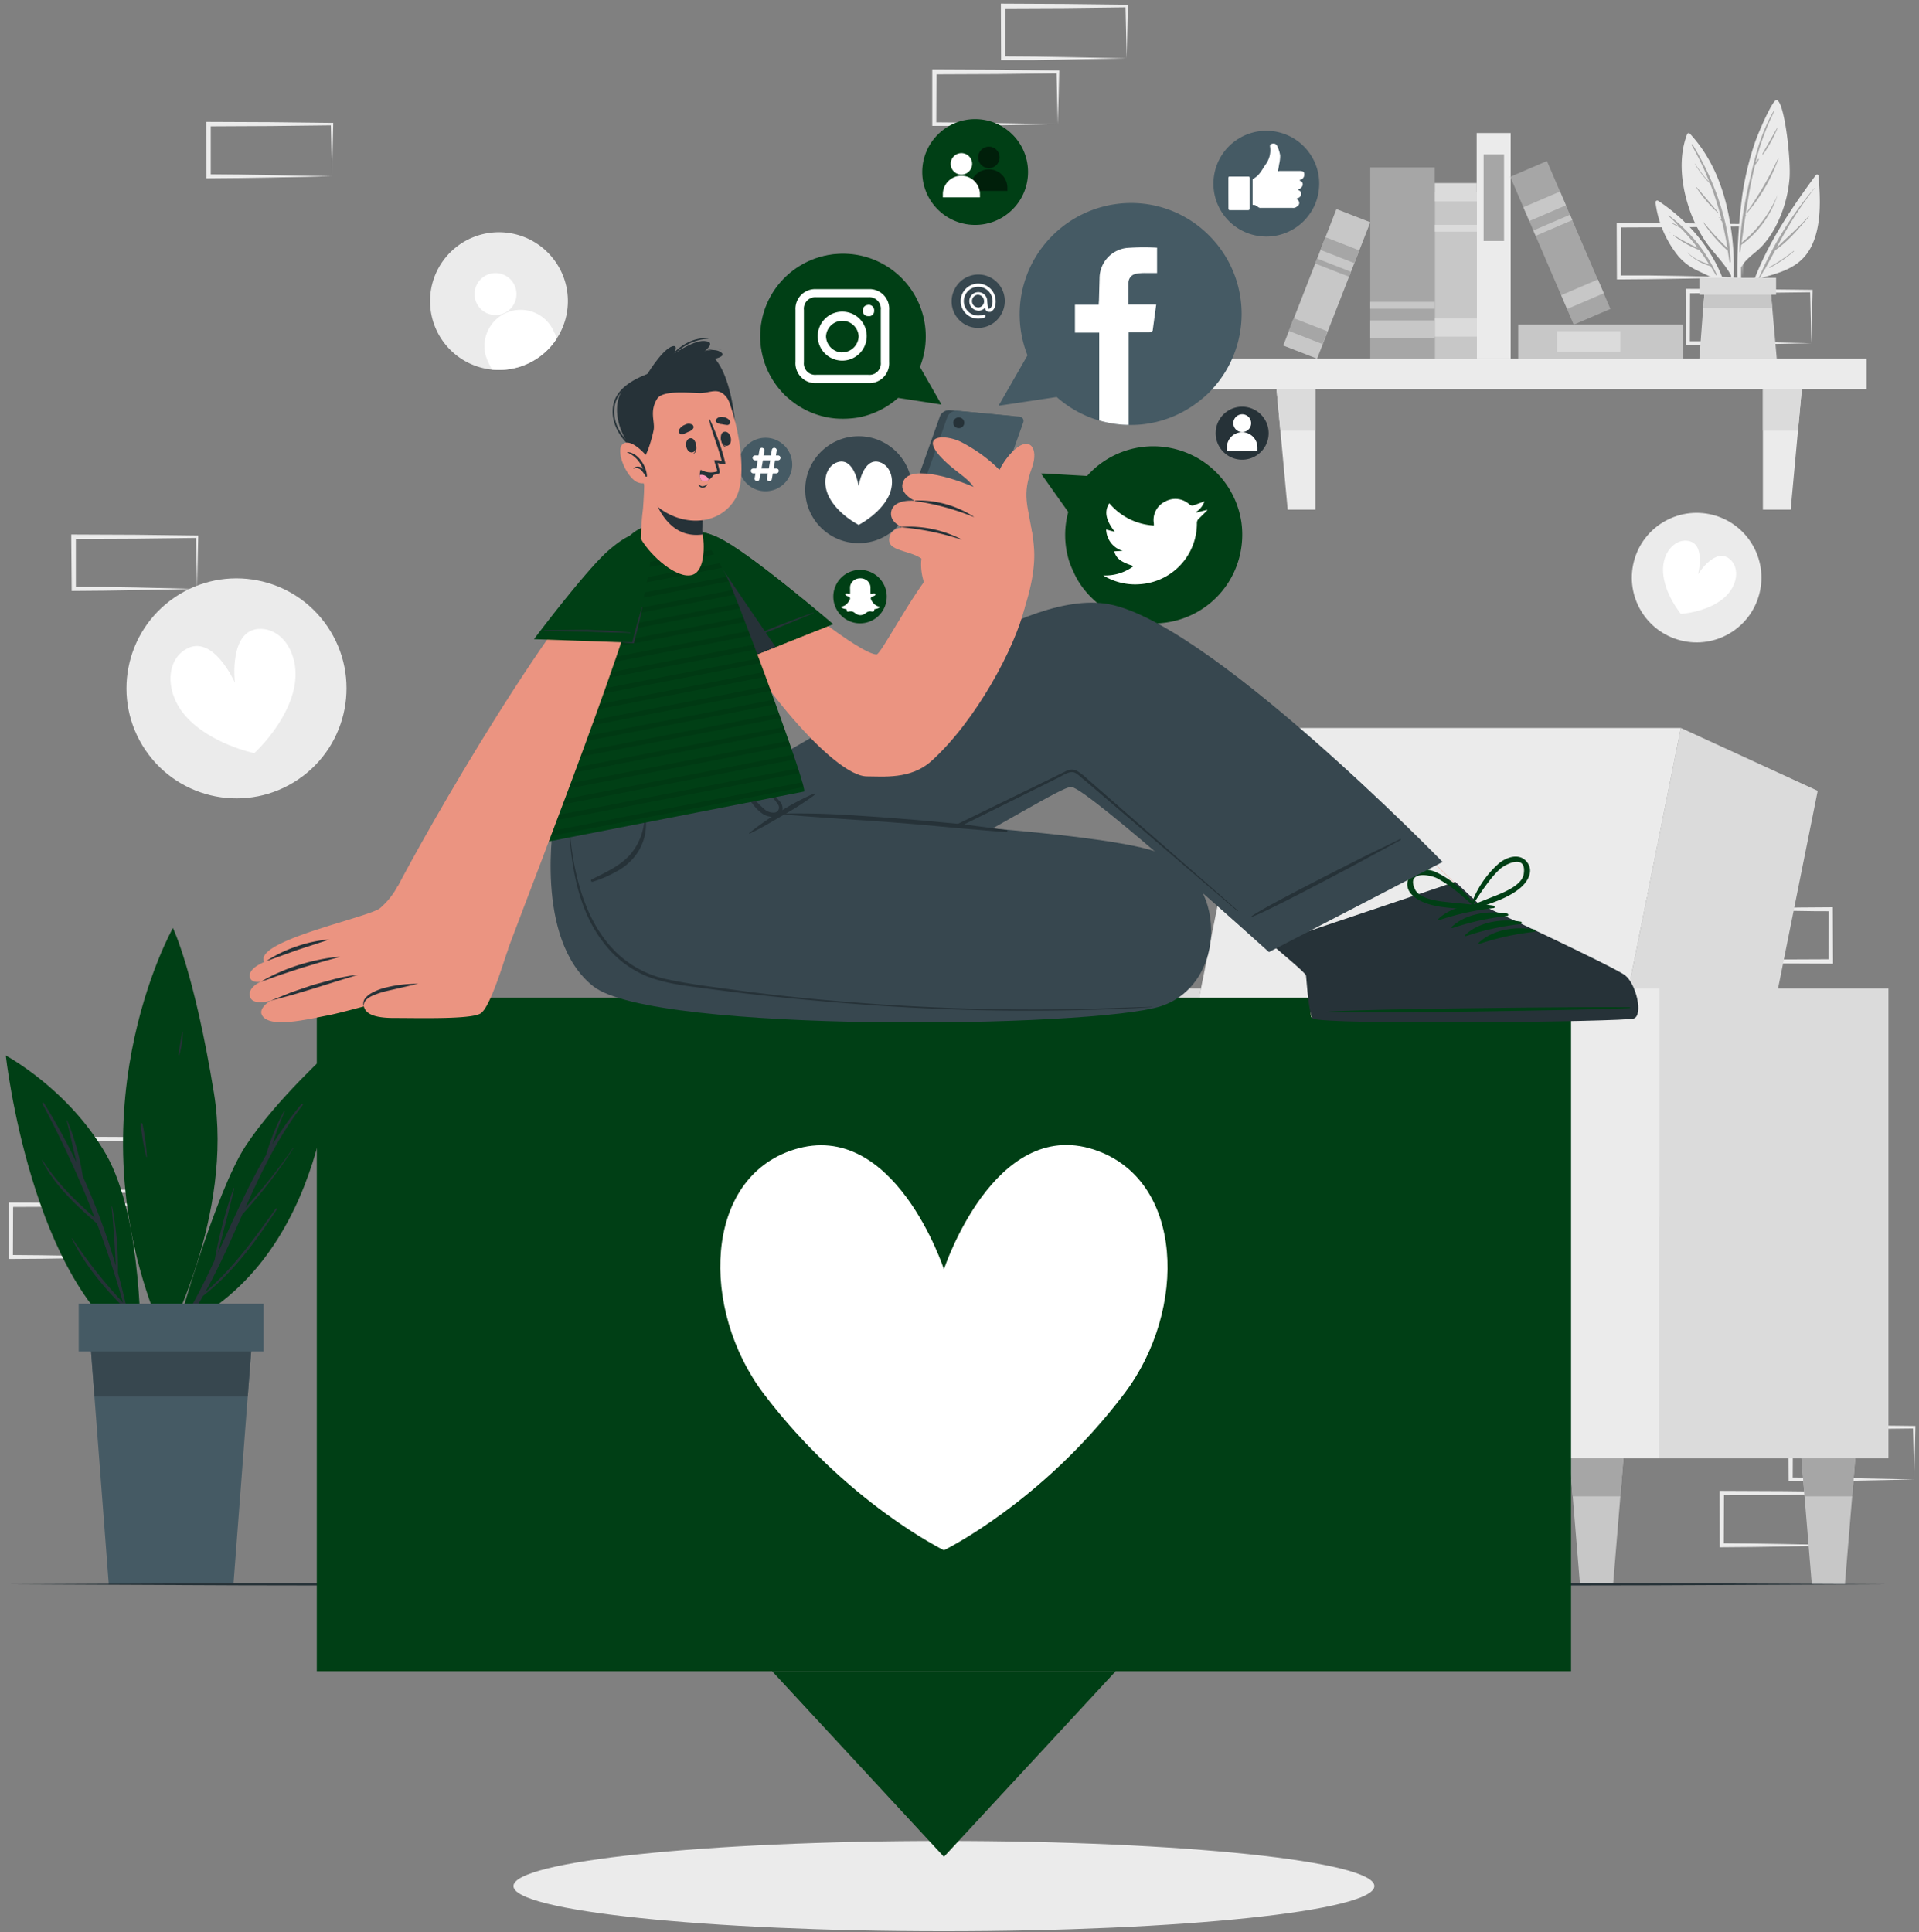 <svg xmlns="http://www.w3.org/2000/svg" xmlns:v="https://vecta.io/nano" width="431" height="434" fill="none"><rect width="100%" height="100%" fill="#808080" stroke="none"/><style><![CDATA[.B{fill:#263238}.C{fill:#fff}.D{fill:#ebebeb}.E{fill:#a6a6a6}.F{fill:#003f15}.G{fill:#c7c7c7}.H{fill:#dbdbdb}.I{fill:#455a64}.J{fill:#37474f}.K{fill:#eb9481}]]></style><g class="D"><path d="M45.67 267.54l-13.76.27-7 .12-7 .05h-.45v-.44-11.73-.5h.51l13.87.07 13.87.16h.27v.27l-.13 5.92-.18 5.81zm0 0l-.14-5.92-.13-5.81.27.28-13.87.16-13.87.06.5-.5-.06 11.73-.44-.45 6.86.06 6.89.11 13.99.28zm-15.48 14.78l-13.75.28-7 .11-7 .05H2v-.45-11.72-.5h.5l13.87.06 13.87.16h.28v.27l-.13 5.93-.2 5.81zm0 0l-.14-5.92-.13-5.81.27.28-13.87.16-13.87.06.5-.5-.05 11.73-.45-.45 6.86.06 6.9.11 13.98.28zM253.05 13.09l-13.76.28-7 .12h-7-.45v-.45l-.05-11.72v-.5h.51l13.87.07 13.87.16h.27v.27l-.13 5.92-.13 5.85zm0 0l-.14-5.92-.13-5.8.27.27-13.87.17-13.87.06.5-.5-.06 11.72-.44-.44 6.86.05 6.89.12 13.99.27zm-15.48 14.79l-13.75.28-7 .11h-7-.44v-.45-11.73-.5h.5l13.87.07 13.87.16h.28v.27l-.14 5.92-.19 5.87zm0 0l-.14-5.88-.13-5.81.27.28-13.87.16-13.87.06.5-.5-.05 11.73-.45-.45 6.86.06 6.9.11 13.98.24zm192.35 304.41l-13.75.28-7 .11-7 .05h-.44v-.45l-.06-11.72v-.51h.5l13.87.06 13.87.16h.28v.27l-.13 5.92-.14 5.83zm0 0l-.14-5.92-.13-5.8.27.27-13.87.16-13.87.06.5-.49-.05 11.72-.45-.45 6.86.06 6.9.11 13.98.28zm-15.47 14.78l-13.76.28-7 .11-7 .06h-.45v-.45l-.05-11.72v-.5h.51l13.87.06 13.87.16h.27v.27l-.13 5.92-.13 5.81zm0 0l-.14-5.92-.14-5.8.28.27-13.87.16-13.87.07.49-.5-.05 11.72-.44-.45 6.86.06 6.89.11 13.99.28zm-71.82-96.59l-13.75.28-7 .11-7 .05h-.44v-.45l-.06-11.73v-.5h.5l13.87.07 13.87.16h.28v.27l-.13 5.92-.14 5.82zm0 0l-.14-5.92-.13-5.81.27.28-13.87.16-13.87.06.5-.5-.05 11.73-.45-.45 6.86.06 6.9.11 13.98.28zm48.72-188.17l-13.76.28-7 .11-7 .06h-.44v-.45l-.05-11.72v-.5h.5l13.88.06 13.87.17h.27v.27l-.13 5.92-.14 5.8zm0 0l-.15-5.92-.13-5.8.28.27-13.87.17-13.88.06.5-.5-.05 11.72-.45-.44h6.87l6.89.11 13.99.33zm15.47 14.78l-13.75.28-7 .12-7 .05h-.44v-.45l-.05-11.72v-.5h.5l13.87.07 13.87.16h.28v.27l-.14 5.92-.14 5.8zm0 0l-.14-5.92-.13-5.8.27.27-13.87.17-13.87.06.5-.5-.05 11.72-.45-.44h6.86l6.9.12 13.98.32zm-23.39 127.13l13.76-.27 7-.12 7-.05h.45v.45l.05 11.73v.5h-.51l-13.87-.07c-4.62 0-9.24-.11-13.87-.16h-.27V216c0-2 .09-4 .13-5.92l.13-5.86zm0 0l.14 5.92.14 5.81-.28-.28 13.87-.16 13.87-.06-.49.5.05-11.73.44.45c-2.28 0-4.56 0-6.86-.06l-6.89-.11-13.99-.28zM368 189.44l13.75-.28 7-.11 7-.05h.44v.45l.06 11.72v.51h-.5l-13.87-.06c-4.63 0-9.25-.11-13.87-.16h-.28v-.27c0-2 .09-4 .13-5.92l.14-5.83zm0 0l.14 5.92c0 1.95.11 3.88.13 5.8l-.27-.27 13.87-.16 13.87-.06-.5.49.05-11.72.45.45c-2.29 0-4.57 0-6.86-.06l-6.9-.11-13.98-.28zM74.57 39.6l-13.75.28-7 .11-7 .06h-.44v-.45l-.06-11.72v-.5h.5l13.87.06 13.87.16h.28v.27l-.14 5.92-.13 5.81zm0 0l-.14-5.92-.13-5.8.27.27-13.87.16-13.87.07.5-.5V39.6l-.45-.45 6.86.06 6.9.11 13.93.28zm-30.28 92.67l-13.76.28-7 .11-7 .06h-.43v-.45l-.1-11.72v-.5h.5l13.87.06 13.88.17h.27v.27l-.13 5.92-.1 5.8zm0 0l-.15-5.92-.13-5.8.28.27-13.88.17-13.87.06.5-.5v11.72l-.45-.44h6.86l6.9.11 13.94.33zm374.93-51.71H272.18v6.87h147.04v-6.87z"></path><path d="M295.44 114.47h-6.23l-2.5-27.04h8.73v27.04zm100.5 0h6.24l2.5-27.04h-8.74v27.04z"></path></g><path d="M286.71 87.43h8.73v9.32h-7.87l-.86-9.32zm117.97 0l-.86 9.32h-7.87v-9.32h8.73z" class="H"></path><path d="M407.82 39.34c-7.1 9.61-14.5 20.77-16.31 32.83 0 .19.28.25.32.07a70.34 70.34 0 0 1 3.17-9.66c4.67-1.29 9.25-2.34 11.7-7s2.18-11 1.71-16.17c-.07-.25-.41-.26-.59-.07z" class="D"></path><path d="M395 62.49a79.24 79.24 0 0 1 12.49-20.23h.06a85.77 85.77 0 0 0-8.53 13.41c2.35-2.39 4.93-4.53 7.15-7.06.005-.005.01-.01.016-.013s.013-.005.02-.005.014 0 .021.003.013.006.018.01.01.01.013.016.005.013.005.02 0 .014-.003.02-.005.013-.01.018c-2.22 2.66-4.63 5.54-7.51 7.5l-2.34 4.29a6.43 6.43 0 0 1 .59-.3h0c-.22.11-.44.23-.67.32l-1.12 2a.13.13 0 0 1-.045.035c-.018.009-.036.012-.055.012a.13.13 0 0 1-.055-.012c-.017-.008-.033-.02-.045-.035zm2.41-2.49c1.91-1.067 3.733-2.284 5.45-3.64.05 0 .12 0 .07.07-1.668 1.438-3.493 2.682-5.44 3.71-.09.03-.17-.14-.08-.14z" class="E"></path><path d="M390.74 72.06c0 .034.014.067.038.092s.057.038.092.038.067-.014.092-.038.038-.057.038-.092l.06-12c1-2 3.2-3.19 4.72-4.83 1.097-1.218 2.047-2.56 2.83-4a28.3 28.3 0 0 0 3.29-10.95c.42-4.25-1.19-18.27-3-17.78-.93.25-3.94 7.19-4.74 9.49a66.41 66.41 0 0 0-2.82 11.63 124.45 124.45 0 0 0-.6 28.44z" class="D"></path><path d="M390.71 54.93c.374-5.06 1.18-10.078 2.41-15 1.14-5.25 2.47-10.19 5.17-14.88.011-.019.028-.032.049-.038a.08.08 0 0 1 .061.008c.019.011.032.028.038.049s.003.043-.008.061c-1.802 3.642-3.197 7.472-4.16 11.42.18-.28.4-.55.59-.82.07-.1.25 0 .17.1a7.17 7.17 0 0 1-.84 1.2c-.93 3.76-1.59 7.59-2.17 11.42.046-.044.089-.091.13-.14h.06c-.07.13-.15.25-.23.38l-.82 5.81c3.546-2.851 6.323-6.543 8.08-10.74A22.39 22.39 0 0 1 391.08 55l-.21 1.55c0 .11-.19.08-.19 0v-1.37c-.01-.13-.03-.18.03-.25zm1.63-7.28a81.17 81.17 0 0 0 7.05-12.14c0-.05.11 0 .09 0a39.31 39.31 0 0 1-7 12.21c-.07.1-.19.01-.14-.07zm3.51-13.12l3.29-5.8c0-.06.1 0 .08.05a30.19 30.19 0 0 1-3.2 5.85c-.015.018-.036.03-.06.034s-.047 0-.067-.012-.036-.031-.044-.053-.007-.047.001-.069z" class="E"></path><path d="M388.79 61.89a40.26 40.26 0 0 1-.92 7.82l.12.86a37.44 37.44 0 0 0 1.4-8.72c.022-.042.033-.088.033-.135s-.011-.093-.033-.135c.117-3.96-.178-7.921-.88-11.82-1.23-7.3-3.91-14.3-9-19.77-.042-.037-.092-.063-.146-.077s-.111-.016-.166-.006a.37.37 0 0 0-.258.193c-2.05 5.22-1.33 11.46.42 16.67.942 2.817 2.29 5.481 4 7.91 1.79 2.45 4.02 4.53 5.43 7.21z" class="D"></path><g class="E"><path d="M380.12 32.42c4.82 7.83 8.18 17.11 8.59 26.36 0 .17-.27.21-.29 0l-.38-2.47a31.68 31.68 0 0 1-5.48-6.31s0-.1.07-.06a66.47 66.47 0 0 0 5.37 5.82c-.347-2.053-.76-4.053-1.24-6l-.38-.45c-.09-.1.05-.24.14-.14l.12.13c-.682-2.715-1.527-5.387-2.53-8a24.01 24.01 0 0 1-3.49-4.5s0-.07.06 0c.72 1 1.42 2 2.23 3 .33.37.68.72 1 1.08-1.113-2.837-2.433-5.588-3.95-8.23a.14.14 0 0 1-.058-.09c-.006-.037.002-.074.023-.105a.14.14 0 0 1 .195-.035zm.97 9.66l4.79 5.61c0 .06-.05.11-.1.07a29.11 29.11 0 0 1-4.78-5.63c0-.06.05-.13.09-.05z"></path><path d="M386.1 48.83l.06.07-.07.07-.06-.06c-.011-.009-.017-.022-.018-.036s.004-.028.013-.039.022-.017.036-.018.028.004.039.013z"></path></g><path d="M371.82 45.49a23.94 23.94 0 0 0 5.09 12c1.131 1.326 2.523 2.405 4.09 3.17l5.51 2.63a35.55 35.55 0 0 1 1.95 6.93l.18-.62c-1.18-10.2-7.78-18.91-16.23-24.51a.4.4 0 0 0-.211-.049c-.074.003-.146.027-.207.069s-.109.099-.14.166-.041.142-.032.215z" class="D"></path><path d="M374.73 48.51c-.009-.014-.013-.03-.013-.046s.006-.032.016-.045.024-.023.039-.028a.08.08 0 0 1 .048-.001c4.635 3.453 8.331 8.011 10.75 13.26.016.028.02.061.012.092s-.029.057-.057.073-.061.02-.092.012a.12.12 0 0 1-.073-.057c-.39-.68-.79-1.35-1.19-2a11.61 11.61 0 0 1-5.18-3v-.06a11.8 11.8 0 0 0 2.44 1.71c.79.4 1.63.65 2.45 1a55.19 55.19 0 0 0-2.23-3.27 22.3 22.3 0 0 1-5.79-3.26c-.06 0 0-.13.05-.09a56.91 56.91 0 0 0 5.38 2.87 49.35 49.35 0 0 0-3.8-4.43c-.65-.34-1.32-.69-1.95-1.06-.05 0 0-.12 0-.1.526.19 1.029.438 1.5.74-.68-.82-1.47-1.57-2.31-2.31zm.18 3.49c.116.068.227.144.33.23-.12-.051-.234-.115-.34-.19-.1.04-.05-.04.01-.04z" class="E"></path><path d="M399.05 80.56h-17.38l.85-11.4.33-3.71h14.86l.33 3.71 1.01 11.4z" class="H"></path><path d="M398.04 69.16h-15.52l.33-3.71h14.86l.33 3.71z" class="G"></path><path d="M398.9 62.4h-17.23v3.81h17.23V62.4z" class="H"></path><path d="M331.66 80.54V43.13h-9.42v37.41h9.42z" class="G"></path><path d="M331.66 45.23v-4.11h-9.42v4.11h9.42zm0 6.8V50.5h-9.42v1.53h9.42zm0 23.59v-4.11h-9.42v4.11h9.42z" class="H"></path><path d="M339.29 80.52V29.88h-7.64v50.64h7.64z" class="D"></path><path d="M337.8 54.13V34.65h-4.59v19.48h4.59z" class="E"></path><path d="M340.98 80.53H378v-7.64h-37.02v7.64z" class="G"></path><path d="M349.67 78.98h14.24v-4.59h-14.24v4.59z" class="H"></path><path d="M322.24 80.54V37.59h-14.49v42.95h14.49z" class="E"></path><path d="M322.24 75.98v-4h-14.49v4h14.49zm0-6.63V67.8h-14.49v1.55h14.49z" class="G"></path><path d="M361.693 69.388l-14.258-33.219-8.234 3.534 14.259 33.219 8.233-3.534z" class="E"></path><path d="M360.211 65.866l-1.33-3.097-8.233 3.534 1.329 3.097 8.234-3.534zm-8.497-19.756l-1.329-3.097-8.234 3.534 1.329 3.097 8.234-3.534zm1.432 3.319l-.517-1.204-8.234 3.534.517 1.204 8.234-3.534zm-57.33 31.141l11.946-30.655-7.603-2.963-11.946 30.655 7.603 2.963z" class="G"></path><path d="M297.049 77.287l1.116-2.86-7.603-2.964-1.115 2.86 7.602 2.964zm7.142-18.188l1.115-2.86-7.603-2.963-1.115 2.861 7.603 2.963zm-1.18 3.058l.432-1.109-7.603-2.963-.432 1.109 7.603 2.963z" class="E"></path><path d="M66.981 175.06c11.295-7.659 14.243-23.025 6.584-34.32s-23.024-14.243-34.319-6.584-14.243 23.024-6.584 34.32 23.024 14.242 34.319 6.584z" class="D"></path><path d="M66.1 154.26c-1.61 8.25-9 14.9-9 14.9s-9.75-2-15.33-8.24c-4.66-5.24-4.55-12.31-.2-15 6.22-3.91 11.19 7.43 11.19 7.43s-1.49-12.29 5.87-12.1c5.12.11 8.81 6.14 7.47 13.01z" class="C"></path><path d="M395.162 133.301c1.968-7.791-2.752-15.702-10.543-17.671s-15.702 2.751-17.671 10.542 2.752 15.703 10.543 17.671 15.702-2.751 17.671-10.542z" class="D"></path><path d="M387.14 134.34c-3.77 3.2-9.62 3.54-9.62 3.54s-3.76-4.49-4-9.43c-.22-4.12 2.43-7.33 5.43-7 4.3.49 2.42 7.53 2.42 7.53s3.83-6.2 7.14-3.4c2.3 1.96 1.78 6.09-1.37 8.76z" class="C"></path><path d="M125.11 75.94a15.47 15.47 0 0 1-16.921 6.666 15.47 15.47 0 0 1-11.568-14.033 15.47 15.47 0 0 1 2.394-9.257c1.755-2.755 4.338-4.884 7.378-6.081A15.47 15.47 0 0 1 124 57.79c2.085 2.517 3.316 5.632 3.515 8.894a15.42 15.42 0 0 1-2.405 9.256z" class="D"></path><g class="C"><path d="M115.53 64c.406.839.553 1.779.425 2.701s-.529 1.786-1.148 2.482a4.71 4.71 0 0 1-5.066 1.315c-.88-.306-1.649-.867-2.21-1.61s-.89-1.637-.943-2.567.169-1.855.641-2.658 1.172-1.448 2.011-1.854a4.71 4.71 0 0 1 6.29 2.19z"></path><path d="M124.26 74.19l.85 1.75A15.45 15.45 0 0 1 110.46 83l-.84-1.74a8.13 8.13 0 0 1-.359-6.213c.709-2.037 2.198-3.708 4.139-4.647a8.13 8.13 0 0 1 6.213-.359c2.036.709 3.708 2.198 4.647 4.139v.01z"></path></g><path d="M355.48 273.37h33.56l19.21-95.75-30.73-14.12-22.04 109.87z" class="H"></path><path d="M259.43 273.37h96.05l22.04-109.87h-96.05l-22.04 109.87z" class="D"></path><path d="M372.71 327.53h51.43V222h-51.43v105.53zm-137.97 0h14.05L269.73 222h-34.99v105.53z" class="H"></path><g class="D"><path d="M344.45 327.53h28.26V222h-28.26v105.53zm-137.96 0h28.26V222h-28.26v105.53z"></path><path d="M234.74 327.53h109.71v-54.15H234.74v54.15z"></path><path d="M234.74 273.6H344.45V249.97H234.74V273.6Z"></path></g><g class="H"><path d="M365.78 222l-10.66-.19-10.67-.14h-.32v.33l-.13 12.35v12.35 24.7l.14 24.7.36 24.7.36-24.7.14-24.7v-24.7l-.05-12.35-.18-12.35-.32.32 10.67-.13 10.66-.19zm-131.04 0l-.41 24.79-.12 24.79.12 24.79.15 12.4.26 12.39.26-12.39.15-12.4.12-24.79-.12-24.79-.41-24.79z"></path><path d="M234.74 273.37l27.43.41 27.43.13 27.42-.13 13.72-.15 13.71-.26-13.71-.26L317 273l-27.42-.12-27.43.13-27.41.36zm0-23.37l27.43.41 27.43.12 27.42-.12 13.72-.15 13.71-.26-13.71-.26-13.74-.19-27.42-.12-27.43.12-27.41.45z"></path></g><path d="M404.6 327.53l.69 8.55 1.63 19.75h7.44l1.63-19.75.69-8.55H404.6z" class="G"></path><path d="M416.68 327.53H404.6l.69 8.55h10.7l.69-8.55z" class="E"></path><use href="#B" class="G"></use><use href="#C" class="E"></use><use href="#B" x="-86.35" class="G"></use><use href="#C" x="-86.35" class="E"></use><use href="#B" x="-138.42" class="G"></use><path d="M214.12 327.53l.69 8.55h10.7l.69-8.55h-12.08z" class="E"></path><path d="M212 433.76c53.395 0 96.68-4.54 96.68-10.14s-43.285-10.14-96.68-10.14-96.68 4.54-96.68 10.14 43.285 10.14 96.68 10.14z" class="D"></path><path d="M39.83 298.37s8.53-30.61 15.34-41 19.51-21.81 19.51-21.81-.3 47.18-34.85 62.81z" class="F"></path><path d="M40.44 297.84c2.877-4.793 5.474-9.748 7.78-14.84a103.5 103.5 0 0 1 4.23-16.09c.002-.011.006-.022.013-.032s.015-.017.025-.023.021-.01.032-.011.023 0 .034.003.021.01.029.018.015.018.019.028a.08.08 0 0 1-.003.067c-1.13 4.84-2.44 9.63-3.64 14.45 3.44-7.45 6.71-15 10.81-22 .961-3.403 2.303-6.688 4-9.79 0-.09.19 0 .15.05-1.053 2.384-1.955 4.832-2.7 7.33a72.92 72.92 0 0 1 6.48-9c.15-.18.44 0 .3.21-5.48 7-9.27 14.95-12.87 23a123.82 123.82 0 0 0 10.7-13.37c0-.05.1 0 .07.05a110.04 110.04 0 0 1-11.46 14.85c-2.62 5.91-5.2 11.84-8.33 17.45 6.25-5.28 11.06-12.12 15.82-18.72.021-.032.054-.054.092-.061s.077 0 .108.021.054.054.061.092 0 .076-.021.108c-4.76 7.24-9.69 14.06-16.55 19.42a76.7 76.7 0 0 1-4.57 7.16.37.37 0 0 1-.215.099c-.081.008-.162-.01-.231-.052s-.123-.105-.152-.181a.37.37 0 0 1-.012-.236z" class="B"></path><path d="M37.19 301.12s15.33-28.22 10.87-55.59-9.22-37.1-9.22-37.1-24.09 42.57-1.65 92.69z" class="F"></path><path d="M32 252.39a53.4 53.4 0 0 1 1 7.45c-.006.015-.016.029-.029.038s-.029.014-.046.014-.032-.005-.046-.014-.024-.023-.029-.038a53.15 53.15 0 0 1-1.26-7.43c0-.18.32-.21.41-.02zm8.91-20.63c0-.09.14-.06.15 0a19.5 19.5 0 0 1-.77 5.14c0 .14-.24.07-.21-.06l.83-5.08z" class="B"></path><path d="M31.6 303.28s.62-29.46-7.83-44.1S1.3 237.07 1.3 237.07 7 289 31.6 303.28z" class="F"></path><path d="M16.2 278.09c3.396 5.143 7.22 9.99 11.43 14.49-1.68-6-3.63-11.92-5.85-17.76-4.73-4.16-9.43-8.46-12.34-14.15-.011-.019-.013-.041-.008-.061s.019-.038.038-.049.041-.013.061-.008.038.019.049.038c3.12 5 7.3 9.06 11.7 12.94-3.387-8.775-7.314-17.331-11.76-25.62-.014-.041-.014-.086.001-.127s.044-.076.081-.098.082-.031.125-.025.083.028.112.06c2.703 4.345 5.167 8.835 7.38 13.45-.8-3.15-1.43-6.37-2.24-9.5.005-.013.014-.024.026-.032s.025-.012.039-.012.028.004.039.012.021.019.026.032c1.661 4.01 2.826 8.208 3.47 12.5 2.953 6.52 5.433 13.244 7.42 20.12-.21-4.42-.49-8.81-.95-13.22 0-.08.14-.1.15 0a71.1 71.1 0 0 1 1.28 14.84 156.34 156.34 0 0 1 3.07 13.31c0 .12-.16.18-.19.05l-1.46-5.59c-.033.009-.067.009-.1 0-4.53-4.54-8.84-9.72-11.67-15.51l.07-.08z" class="B"></path><path d="M56.71 299.69l-1.07 13.95-3.21 42.19h-28l-3.22-42.19-1.06-13.95h36.56z" class="I"></path><path d="M56.71 299.69l-1.07 13.95H21.22l-1.06-13.95h36.55z" class="J"></path><path d="M17.68 303.54H59.2v-10.7H17.68v10.7z" class="I"></path><path d="M.84 355.83l52.79-.25 52.79-.08 105.58-.17 105.58.17 52.79.08 52.79.25-52.79.24-52.79.09-105.58.17-105.58-.17-52.79-.09-52.79-.24z" class="B"></path><path d="M278.72 73.15c-.483 4.554-2.213 8.886-5 12.52a28.73 28.73 0 0 1-2.24 2.57c-.823.79-1.695 1.528-2.61 2.21a24.93 24.93 0 0 1-12.6 4.9c-1.144.103-2.293.127-3.44.07-1.144-.03-2.285-.151-3.41-.36a24.93 24.93 0 0 1-12.22-6l.29.09L225.17 91l-.9.13.46-.79 6.14-10.7v.42a25 25 0 0 1 1.52-22c1.926-3.292 4.572-6.106 7.74-8.23a25 25 0 0 1 10.54-4 24.64 24.64 0 0 1 20.69 6.87c2.695 2.629 4.757 5.836 6.032 9.378a24.87 24.87 0 0 1 1.328 11.072z" class="I"></path><path d="M253.45 63.46v4.94h6.23l-.79 5.83c0 .19-.5.42-.76.43h-4.64v20.78a24.48 24.48 0 0 1-6.61-1V74.72h-5.45v-6.27h5.34c0-.47.06-.85.06-1.21l.13-4.94a6.88 6.88 0 0 1 6.1-6.61c2.266-.17 4.541-.191 6.81-.06v5.7h-2.46a10.62 10.62 0 0 0-2.19.15 2.06 2.06 0 0 0-1.77 1.98z" class="C"></path><path d="M266.11 138.75c-3.415 1.283-7.118 1.598-10.7.91a21.46 21.46 0 0 1-2.63-.68c-.857-.307-1.695-.664-2.51-1.07-1.631-.807-3.139-1.84-4.48-3.07-1.357-1.221-2.538-2.625-3.51-4.17a18.04 18.04 0 0 1-1.26-2.43c-.404-.824-.739-1.68-1-2.56-1.031-3.544-1.049-7.306-.05-10.86v.24l-5.76-8.12-.41-.59h.72l9.82.56-.31.13a19.91 19.91 0 0 1 7.333-5.271c2.816-1.172 5.863-1.681 8.907-1.489a20.17 20.17 0 0 1 8.73 2.62c2.621 1.507 4.866 3.588 6.567 6.087s2.813 5.352 3.253 8.343a20.22 20.22 0 0 1-.77 8.88 19.81 19.81 0 0 1-4.528 7.644c-2.068 2.172-4.603 3.846-7.412 4.896z" class="F"></path><path d="M247.79 129.24c2.449.115 4.86-.628 6.82-2.1-2.82-.86-3.94-1.72-4.35-3.32l1.89-.09c-1.043-.311-1.962-.942-2.627-1.803s-1.045-1.909-1.083-2.997l1.95.52c-2-2.57-2.46-4.56-1.24-6.42 1.238 1.471 2.764 2.674 4.483 3.533s3.597 1.359 5.517 1.467c0-.32 0-.56-.05-.8-.092-.955.117-1.914.598-2.745s1.208-1.489 2.082-1.885c.845-.45 1.808-.629 2.758-.513s1.841.522 2.552 1.163c.139.138.315.233.507.272a1 1 0 0 0 .573-.052l2.36-.87a4.87 4.87 0 0 1-1.86 2.38.78.78 0 0 1 .05.14l2.34-.6.1.09-1.83 1.81a1.29 1.29 0 0 0-.382.463c-.088.183-.132.384-.128.587a13.68 13.68 0 0 1-12.45 13.71c-2.813.288-5.646-.291-8.12-1.66-.15-.08-.25-.18-.46-.28z" class="C"></path><path d="M192.85 122c6.633 0 12.01-5.377 12.01-12.01s-5.377-12.01-12.01-12.01-12.01 5.377-12.01 12.01S186.217 122 192.85 122z" class="J"></path><path d="M199.55 111.52c-2 4-6.7 6.37-6.7 6.37s-4.72-2.37-6.7-6.37c-1.65-3.34-.6-6.94 2-7.73 3.73-1.13 4.69 5.38 4.69 5.38s1-6.51 4.7-5.38c2.61.79 3.66 4.39 2.01 7.73z" class="C"></path><path d="M296.133 43.197c1.075-6.473-3.301-12.591-9.773-13.666s-12.591 3.3-13.666 9.773 3.3 12.591 9.773 13.666 12.591-3.3 13.666-9.773z" class="I"></path><path d="M282.61 46.53c-.35-.23-.66-.55-1.13-.5-.19 0-.15-.13-.15-.23v-5.35c0-.13 0-.24.15-.31 1.36-.69 1.94-2 2.77-3.2a5.35 5.35 0 0 0 1-4c-.06-.4.13-.58.49-.66a.91.91 0 0 1 1 .31 7.18 7.18 0 0 1 .78 2.34 8.53 8.53 0 0 1-.24 2c-.06.49-.17 1-.26 1.47.12.09.25 0 .38 0h4.52c.64 0 1 .18 1 .6a1.21 1.21 0 0 1-.65 1.31c-.12.06-.32 0-.33.18s.19.16.3.23c.54.38.44 1.15-.18 1.6-.16.1-.45.06-.46.28s.28.17.4.3a1.01 1.01 0 0 1 .203.425 1 1 0 0 1-.014.471.99.99 0 0 1-.228.412c-.108.117-.242.207-.391.262-.08 0-.19 0-.26.11s-.15.1 0 .21c.148.072.272.185.359.325a.88.88 0 0 1-.359 1.256l-.2.15a1.28 1.28 0 0 1-.79.17h-7.08a.88.88 0 0 1-.63-.16zm-6.72-3.13v-3.39c0-.23 0-.35.31-.35h4.14c.27 0 .31.09.31.33v6.84c0 .29-.08.37-.37.37h-4c-.33 0-.38-.11-.38-.4l-.01-3.4z" fill-rule="evenodd" class="C"></path><path d="M199.16 134a6 6 0 0 1-3.716 5.548 6 6 0 0 1-3.473.333c-1.165-.236-2.234-.812-3.071-1.656s-1.405-1.918-1.631-3.085-.1-2.376.362-3.471 1.239-2.029 2.232-2.682a6 6 0 0 1 3.347-.987c1.583.013 3.096.651 4.21 1.775a6 6 0 0 1 1.74 4.225z" class="F"></path><path d="M193.11 129.89a2.45 2.45 0 0 1 1.53.43c.373.274.65.659.79 1.1.042.16.069.325.08.49v.72.61c0 .2 0 .09.08.13.113.04.237.04.35 0l.18-.07a.4.4 0 0 1 .45.09c.037.037.057.088.057.14s-.02.103-.057.14a1 1 0 0 1-.35.21c-.1 0-.2.06-.3.11-.064.025-.125.059-.18.1-.071.048-.123.119-.148.201s-.023.169.008.249c.066.204.163.397.29.57.214.342.501.632.84.85.22.139.464.234.72.28.08 0 .11.07.08.15-.035.072-.096.129-.17.16a1.77 1.77 0 0 1-.56.19l-.32.07a.14.14 0 0 0-.073.028c-.021.015-.038.037-.047.062 0 .12 0 .24-.09.35s-.06.15-.19.13-.3 0-.46-.06a1.4 1.4 0 0 0-.554.04 1.39 1.39 0 0 0-.496.25 5.38 5.38 0 0 1-.49.33 1.71 1.71 0 0 1-.941.217c-.328-.019-.644-.133-.909-.327l-.49-.34a1.3 1.3 0 0 0-.55-.17 2.63 2.63 0 0 0-.74.07c-.17 0-.19 0-.23-.15s0-.2-.07-.3c-.006-.036-.024-.07-.051-.095s-.062-.041-.099-.045c-.28-.032-.553-.106-.81-.22-.052-.02-.1-.051-.14-.09-.041-.031-.072-.072-.09-.12-.007-.014-.01-.029-.009-.044s.005-.03.013-.043.019-.024.033-.031.028-.012.043-.012a2.22 2.22 0 0 0 1.41-.91 2.97 2.97 0 0 0 .42-.69c.026-.057.043-.118.05-.18a.38.38 0 0 0-.034-.225c-.034-.069-.088-.127-.156-.165a1 1 0 0 0-.32-.15c-.142-.043-.277-.107-.4-.19-.029-.024-.056-.051-.08-.08-.021-.018-.038-.04-.05-.065s-.017-.052-.017-.08.006-.055.017-.08.029-.047.05-.065c.055-.049.124-.081.197-.09s.148.005.213.04c.117.061.248.092.38.09a.42.42 0 0 0 .21-.06c.005-.009.008-.019.008-.03s-.003-.021-.008-.03v-.83c-.015-.206-.015-.414 0-.62a1.51 1.51 0 0 1 .09-.47c.108-.307.283-.586.513-.817s.51-.405.817-.513c.245-.085.501-.133.76-.14z" class="C"></path><path d="M278.98 103.25a5.95 5.95 0 1 0 0-11.9 5.95 5.95 0 1 0 0 11.9z" class="B"></path><path d="M281 95.05a2 2 0 0 1-2.39 1.962 2 2 0 0 1-1.024-.547 2.01 2.01 0 0 1-.548-1.024 2 2 0 0 1 .114-1.156 1.99 1.99 0 0 1 .737-.897A2 2 0 0 1 281 95.05zm1.41 5.46v.73h-6.86v-.73a3.43 3.43 0 1 1 6.86 0z" class="C"></path><path d="M170.88 77.43c.355 3.389 1.644 6.613 3.724 9.312a18.39 18.39 0 0 0 8.057 5.973c3.187 1.206 6.646 1.503 9.992.858a18.39 18.39 0 0 0 8.957-4.513l9.2 1.35-4.6-8c1.058-2.592 1.511-5.391 1.325-8.184s-1.009-5.507-2.403-7.935-3.324-4.505-5.642-6.075a18.4 18.4 0 0 0-15.996-2.264c-2.662.864-5.093 2.325-7.106 4.271s-3.555 4.325-4.51 6.957-1.296 5.447-.998 8.23v.02z" class="I"></path><path d="M176.39 62.24a18.58 18.58 0 0 1 11.304-5.183c4.251-.378 8.503.719 12.04 3.107s6.146 5.921 7.385 10.005 1.035 8.471-.579 12.422v-.31l4.57 8 .34.59-.67-.11-9.19-1.41.22-.07a18.6 18.6 0 0 1-9.1 4.5c-1.685.276-3.398.346-5.1.21-1.714-.156-3.397-.553-5-1.18a18.06 18.06 0 0 1-4.44-2.47c-.681-.505-1.329-1.053-1.94-1.64a21.96 21.96 0 0 1-1.67-1.92c-2.755-3.597-4.093-8.079-3.761-12.597a18.49 18.49 0 0 1 5.561-11.913l.03-.03z" class="F"></path><path d="M199.7 69.69a4.43 4.43 0 0 0-.253-1.847c-.215-.591-.553-1.129-.992-1.578a4.43 4.43 0 0 0-1.555-1.029 4.42 4.42 0 0 0-1.84-.297h-11.78a4.42 4.42 0 0 0-4.336 2.84 4.42 4.42 0 0 0-.284 1.811v5.88 5.76c-.049.636.038 1.275.255 1.875s.561 1.146 1.007 1.603a4.48 4.48 0 0 0 1.579 1.044 4.5 4.5 0 0 0 1.869.299h11.65a4.45 4.45 0 0 0 3.402-1.314c.443-.447.785-.982 1.005-1.571a4.46 4.46 0 0 0 .273-1.845V69.69zm-1.88 11.67c.042.379-.001.763-.126 1.123s-.33.687-.599.958-.594.477-.953.605-.743.174-1.122.134h-11.66a2.55 2.55 0 0 1-2.68-1.688c-.127-.36-.171-.743-.13-1.122V69.61a2.56 2.56 0 0 1 .127-1.125c.125-.361.329-.689.597-.961a2.58 2.58 0 0 1 .953-.611 2.57 2.57 0 0 1 1.123-.143h11.66c.38-.038.764.01 1.123.139s.686.337.955.608.475.599.601.959a2.57 2.57 0 0 1 .131 1.124v5.88 5.88zM189.19 70c-1.086-.006-2.149.31-3.055.907a5.5 5.5 0 0 0-2.039 2.449c-.423 1-.541 2.102-.339 3.169a5.5 5.5 0 0 0 7.446 4.082 5.5 5.5 0 0 0 2.489-1.99c.616-.895.952-1.951.968-3.037a5.48 5.48 0 0 0-.387-2.126 5.49 5.49 0 0 0-1.179-1.811 5.47 5.47 0 0 0-1.787-1.214A5.48 5.48 0 0 0 189.19 70zm-.06 9.16a3.72 3.72 0 0 1-2.525-1.092c-.672-.673-1.06-1.578-1.085-2.528a3.67 3.67 0 0 1 6.192-2.471c.681.647 1.089 1.532 1.138 2.47a3.72 3.72 0 0 1-3.72 3.6v.02zm7.2-9.31a1.12 1.12 0 0 1-.094.491 1.14 1.14 0 0 1-.296.402A1.13 1.13 0 0 1 195 71a1.15 1.15 0 0 1-.514-.086 1.16 1.16 0 0 1-.423-.304 1.14 1.14 0 0 1-.245-.459c-.046-.17-.052-.348-.018-.521.06-.77.56-1.12 1.33-1.17a1.23 1.23 0 0 1 .499.119c.156.074.296.18.409.311s.197.284.247.449a1.23 1.23 0 0 1 .045.511z" class="C"></path><path d="M227.413 47.036c4.639-4.639 4.639-12.161 0-16.801s-12.162-4.639-16.801 0a11.88 11.88 0 0 0 0 16.801c4.639 4.639 12.161 4.639 16.801 0z" class="F"></path><g opacity=".5" fill="#000"><path d="M224.51 35.35a2.41 2.41 0 0 1-4.114 1.705 2.41 2.41 0 0 1-.523-2.626 2.42 2.42 0 0 1 .888-1.082 2.41 2.41 0 0 1 3.043.3 2.4 2.4 0 0 1 .522.782c.121.293.184.606.184.922zm1.75 6.65v.88h-8.33V42a4.17 4.17 0 0 1 7.04-2.816A4.17 4.17 0 0 1 226.26 42z"></path></g><path d="M218.34 36.8a2.41 2.41 0 0 1-4.114 1.705 2.41 2.41 0 0 1-.523-2.626c.182-.44.492-.817.888-1.082a2.41 2.41 0 0 1 3.749 2.004zm1.75 6.64v.89h-8.33v-.89a4.17 4.17 0 0 1 8.33 0z" class="C"></path><path d="M177.93 104.33a6 6 0 0 1-1.011 3.333c-.66.987-1.597 1.756-2.693 2.21s-2.303.573-3.467.342-2.233-.803-3.072-1.642-1.41-1.909-1.642-3.072-.112-2.371.342-3.467 1.223-2.034 2.21-2.693 2.146-1.011 3.333-1.011c1.591 0 3.117.632 4.243 1.757s1.757 2.652 1.757 4.243z" class="I"></path><path d="M169.68 106.32h-.49a.55.55 0 0 1-.55-.55.55.55 0 0 1 .55-.55h.68l.31-1.83h-.61c-.144-.003-.282-.062-.383-.165s-.157-.241-.157-.385.06-.28.16-.383.237-.162.38-.167h.8l.21-1.25a.54.54 0 0 1 .55-.45c.08.001.159.018.231.052s.137.082.189.143.091.132.113.208a.56.56 0 0 1 .017.237l-.19 1.06h1.65l.21-1.25a.54.54 0 0 1 .56-.45c.08 0 .158.018.23.052s.136.082.188.143.089.132.11.209.025.157.012.236l-.18 1.06h.49a.55.55 0 0 1 .54.55.55.55 0 0 1-.54.55h-.68l-.31 1.83h.6c.072 0 .143.014.209.042a.53.53 0 0 1 .176.12.54.54 0 0 1 .117.178.56.56 0 0 1 .038.21.55.55 0 0 1-.54.55h-.79l-.23 1.29a.54.54 0 0 1-.54.46.54.54 0 0 1-.234-.053c-.074-.034-.139-.084-.191-.145a.57.57 0 0 1-.112-.212c-.022-.078-.026-.16-.013-.24l.2-1.1h-1.66l-.22 1.29c-.013.072-.039.14-.078.201s-.089.115-.149.157-.126.071-.197.087a.56.56 0 0 1-.216.005c-.072-.012-.14-.039-.201-.078s-.115-.089-.157-.149-.071-.126-.087-.197a.54.54 0 0 1-.005-.216l.19-1.1zm3-1.1l.32-1.83h-1.65l-.32 1.83h1.65z" class="C"></path><path d="M225.013 70.337a5.95 5.95 0 1 0-10.624-5.36 5.95 5.95 0 1 0 10.624 5.36z" class="J"></path><path d="M219.23 63.73a3.93 3.93 0 0 0-1.459.475c-.45.253-.847.592-1.166.997s-.556.871-.696 1.368a3.95 3.95 0 0 0-.119 1.53c.061.513.223 1.009.475 1.459a3.94 3.94 0 0 0 .998 1.166c.405.319.87.556 1.367.696s1.017.18 1.53.119c.32-.03.633-.108.93-.23.045-.012.087-.033.122-.063s.065-.067.085-.109.03-.087.031-.134-.009-.092-.028-.135c-.009-.038-.027-.074-.051-.105s-.054-.057-.089-.075a.35.35 0 0 0-.3 0 3 3 0 0 1-.78.17 3.23 3.23 0 0 1-2.381-.671 3.23 3.23 0 0 1-.819-.959c-.208-.37-.34-.778-.39-1.2s-.016-.849.099-1.257.31-.79.573-1.124.588-.612.959-.819a3.23 3.23 0 0 1 1.199-.39 3.22 3.22 0 0 1 1.254.097 3.23 3.23 0 0 1 1.938 1.526 3.24 3.24 0 0 1 .388 1.196 2.93 2.93 0 0 1-.18 1.51 1.06 1.06 0 0 1-.51.59h-.07a.24.24 0 0 1-.14 0 .8.8 0 0 1-.09-.21c-.09-.38-.19-1.58-.19-1.59v-.16c-.062-.53-.333-1.014-.752-1.345s-.953-.482-1.483-.42-1.014.333-1.345.752-.482.953-.42 1.483c.053.554.322 1.065.749 1.422a2.12 2.12 0 0 0 1.531.488 1.94 1.94 0 0 0 1.27-.7v.18c.027.201.114.389.25.54a.83.83 0 0 0 .73.25c.076.008.154.008.23 0a1.86 1.86 0 0 0 .92-1 3.86 3.86 0 0 0 .2-1.83c-.055-.517-.211-1.019-.461-1.475s-.588-.858-.995-1.183-.873-.565-1.373-.708-1.024-.185-1.541-.124zm.63 5.32a1.43 1.43 0 0 1-1.55-1.259 1.43 1.43 0 0 1 1.22-1.581 1.4 1.4 0 0 1 1.47 1.27 1.38 1.38 0 0 1-.247 1.019c-.214.294-.535.492-.893.551z" class="C"></path><g class="F"><path d="M352.85 224.08H71.15v151.28h281.7V224.08z"></path><path d="M173.42 375.36h77.16L212 417.05l-38.58-41.69z"></path></g><path d="M252.52 313C234.06 337.46 212 348.19 212 348.19s-22-10.73-40.5-35.19c-14.26-18.87-13.55-48.42 6.85-54.81 22.56-7.07 33.65 26.89 33.65 26.89s11.25-34.18 33.67-26.89c20.33 6.64 21.11 35.97 6.85 54.81z" class="C"></path><path d="M362.57 227.88c-2.18.84-65.49 2-68 .58-.27-.16-.2-3-1.13-10.19 0-.34-1.49-1.68-3.74-3.57-8.47-7.1-28.37-22.06-28.37-22.06L293 165.19l30.62 30.09 8 7.83 28.43 15.81c2.56 1.81 4.7 8.08 2.52 8.96z" class="K"></path><path d="M362.57 227.88c-2.18.84-65.5 2-68 .58-.27-.16-.19-2.95-1.13-10.19 0-.34-1.49-1.68-3.75-3.58-2.94-2.46-4.34-3.59-8.72-7l40.17-14.77 2.41 2.37 8 7.82 28.43 15.81c2.56 1.81 4.77 8.08 2.59 8.96z" class="D"></path><path d="M366.94 228.76c-2.2.76-69.66 1.5-72.09 0-.57-.35-1.1-4.26-1.52-9.63-.05-.68-6.88-6.14-7.82-7.15l41.34-13.92 5.22 4.91s30.42 14.16 32.91 16.08 4.15 8.95 1.96 9.71z" class="B"></path><g class="F"><path d="M366 226.24c-10.6-.14-57.61.31-68.1 1-.08 0-.08.07 0 .07 10.5.36 57.51-.43 68.1-.88.22-.03.22-.19 0-.19zm-30.56-22.82c-4.17-.73-9.27 0-12.42 3-.12.12.05.29.18.25a58.79 58.79 0 0 1 12.23-2.7c.073.001.144-.026.196-.077s.083-.12.084-.193-.026-.143-.077-.196-.12-.083-.193-.084zm3.03 1.77c-4.17-.73-9.27 0-12.42 3-.12.12.05.29.18.25a58.13 58.13 0 0 1 12.23-2.7c.073.001.144-.026.196-.077s.083-.12.084-.193-.026-.143-.077-.196-.12-.083-.193-.084zm3.04 1.81c-4.18-.73-9.27 0-12.43 3-.12.12.05.29.18.25a58.08 58.08 0 0 1 12.24-2.7c.073.001.143-.026.196-.077s.083-.12.084-.193-.026-.143-.077-.196-.12-.083-.193-.084zm3.03 1.75c-4.18-.73-9.27 0-12.43 3-.12.12.05.29.18.24a58.67 58.67 0 0 1 12.24-2.69c.073.001.143-.026.196-.077s.083-.12.084-.193-.026-.143-.077-.196-.12-.083-.193-.084z"></path><path d="M343 193.68c-1.66-2.23-4.7-1.18-6.42.3-2.917 2.596-5.094 5.919-6.31 9.63 0 .08 0 .13.1.15-.001.081.016.161.051.234s.087.137.151.187.139.083.218.099.162.012.24-.01c3.42-1.32 7.25-2.3 10.17-4.63 1.74-1.36 3.41-3.84 1.8-5.96zm-7.19 7.53l-5 2a64.72 64.72 0 0 1 3.81-5.54c.665-.857 1.394-1.662 2.18-2.41 1.22-1.15 6.11-3.61 5.43 1-.35 2.54-4.39 4.13-6.39 4.95h-.03z"></path><path d="M319.69 202.64c3.45 1.43 7.4 1.31 11.06 1.62.082-.001.162-.021.234-.058s.135-.092.183-.158a.52.52 0 0 0 .073-.464c.016-.006.031-.016.043-.028s.02-.028.025-.044a.11.11 0 0 0 .003-.051c-.003-.017-.011-.033-.021-.047a22.24 22.24 0 0 0-8.73-7.5c-2.07-.94-5.28-1.11-6.26 1.51s1.37 4.39 3.39 5.22zm-1.92-2.95c-1.93-4.21 3.44-3.21 4.94-2.45a25.33 25.33 0 0 1 2.77 1.71c1.85 1.29 3.49 2.81 5.2 4.27-1.79-.27-3.59-.37-5.38-.57-2.14-.23-6.47-.65-7.53-2.96z"></path></g><path d="M324 193.6l-39 20.24s-40.69-36.83-44.42-37.1-58.47 36.87-86 37c-28.55.12-30-29.78-30-29.78l41.64-9.56c30-14.8 61.27-41.36 81.72-38.88C270.1 138.19 324 193.6 324 193.6z" class="J"></path><path d="M314.47 188.45c-6.59 3.26-4.74 2.24-11.3 5.56-3.21 1.63-19.36 9.78-22.1 11.8-.06 0 0 .15.07.13 3.22-1.08 19.19-9.58 22.37-11.27l11.06-6c.014-.007.027-.016.038-.028s.02-.025.025-.04.008-.03.008-.046-.004-.032-.011-.046-.016-.027-.028-.038-.025-.02-.04-.025-.03-.008-.046-.008-.032.004-.046.011zM278 204.51l-33.67-29.46c-.786-.766-1.658-1.437-2.6-2a2.74 2.74 0 0 0-2.41.2l-3.44 1.69-6.77 3.3-26.27 12.79c-8.48 4-14.53 7.71-23.39 10.76a132.86 132.86 0 0 1-27.16 6.48l-3.43.37c-.011-.004-.022-.006-.034-.005s-.022.006-.031.012-.018.015-.023.025-.008.022-.008.033.003.023.008.033.013.019.023.025.02.01.031.012.023-.001.034-.005a109.75 109.75 0 0 0 26.74-5c8.77-2.69 14.72-6.2 23.06-10 8.63-4 17.14-8.23 25.66-12.46l13.48-6.69c1-.5 2.48-1.59 3.65-1.05.488.274.939.61 1.34 1l1.5 1.25c1.94 1.61 32.6 28 33.61 28.78.1.08.22-.02.1-.09z" class="B"></path><path d="M124.45 183.94s-4.67 27 8.83 37.61 112.42 9.33 127.43 4.45 15.48-29.07-.93-34.68c-15.6-5.34-82-7.94-83.63-8.59-.41-.16 5.88-3.94 5.86-4.17L166.9 174l-42.45 9.94z" class="J"></path><g class="B"><path d="M144.94 183.26c0-.12-.19-.08-.19 0-.002 3.139-1.111 6.177-3.13 8.58-2.29 2.65-5.68 4.14-8.75 5.69-.3.15-.08.61.23.52a26.82 26.82 0 0 0 5.42-2.34 13.02 13.02 0 0 0 4.08-3.39c.997-1.265 1.72-2.724 2.123-4.284s.477-3.186.217-4.776zm30.12-3.35l-2.15-2.56-5.16-6c-.17-.18-.5.08-.34.28l3.7 4.59 1.92 2.33c.668.697 1.268 1.457 1.79 2.27a1.14 1.14 0 0 1 .147.57c-.002.2-.056.396-.157.568a1.14 1.14 0 0 1-.99.562c-.795.025-1.569-.258-2.16-.79a28.35 28.35 0 0 1-3.66-3.92l-2.15-2.39-2.36-2.48c0-.05-.14 0-.1.08l2 2.8 2.05 2.74 2 2.51a8.43 8.43 0 0 0 2.06 1.85c1.28.75 3.51.92 4.2-.74a2.38 2.38 0 0 0-.019-1.22c-.112-.398-.326-.76-.621-1.05zm83.6 46.21l-15.5.51c-5.17.11-10.26.13-15.38.09-10.3-.1-20.59-.5-30.87-1.2-10.38-.72-21.58-1.76-31.89-3.18-4.93-.69-9.94-1.26-14.81-2.31a23.39 23.39 0 0 1-11.69-6c-6.68-6.48-9.27-16-10.34-25.11-.14-1.22-.26-2.44-.36-3.67 0-.016-.006-.031-.018-.042s-.026-.018-.042-.018-.031.006-.042.018-.018.026-.018.042c.6 9.33 2.05 19.06 7.92 26.56a23.37 23.37 0 0 0 9.56 7.42c4.62 1.85 9.74 2.28 14.62 2.95 10.35 1.4 21.59 2.48 32 3.29s21 1.32 31.49 1.48 21 0 31.52-.51l3.84-.25c.08.04.08-.07.01-.07z"></path><path d="M226.08 186.43l-9.77-1.29-9.92-.92c-6.55-.55-13.11-1.05-19.67-1.36-3.73-.17-7.45-.19-11.18-.14-.12 0-.11.17 0 .18 6.56.59 13.13 1 19.7 1.44s13.1 1 19.65 1.64l11.13.93c.28.02.33-.44.06-.48z"></path><path d="M182.78 178.26a50.81 50.81 0 0 0-7.53 4c-2.445 1.46-4.785 3.09-7 4.88-.06.05 0 .13.08.1 2.55-1.18 5-2.66 7.44-4.08a69.24 69.24 0 0 0 7.14-4.58c.18-.09.09-.41-.13-.32z"></path></g><path d="M211.14 93.4l-9.45 26.6a1 1 0 0 0-.159.485c-.01.173.025.346.102.501s.192.288.335.385a1 1 0 0 0 .482.169l14.07 1.33a2.31 2.31 0 0 0 2.09-1.27l9.45-26.6c.37-.78 0-1.47-.76-1.54l-14.07-1.33a2.28 2.28 0 0 0-2.09 1.27z" class="J"></path><path d="M212.81 93.55l-9.45 26.62c-.092.145-.144.311-.153.483s.027.342.103.496.191.285.333.381a1 1 0 0 0 .477.17l14.07 1.3c.432.008.857-.105 1.227-.328s.669-.546.863-.932l9.45-26.62c.37-.78 0-1.46-.76-1.54l-14.07-1.33c-.436-.005-.864.115-1.235.345s-.667.562-.855.955z" class="I"></path><path d="M216.55 95.16a1.19 1.19 0 0 1-1.33 1c-.163-.01-.322-.053-.467-.127a1.19 1.19 0 0 1-.379-.302c-.105-.125-.183-.27-.229-.427s-.061-.32-.042-.482a1.19 1.19 0 0 1 .153-.46 1.2 1.2 0 0 1 .76-.567 1.2 1.2 0 0 1 .484-.015 1.19 1.19 0 0 1 .823.463 1.18 1.18 0 0 1 .209.435c.039.158.045.322.018.482z" class="B"></path><g class="K"><path d="M160.72 135.68c8.28 16.9 26.6 38.72 34 38.7 3.54 0 9.86.72 14.43-3.42 10-9 18.82-25.44 21-34.54.81-3.41-17.61-12-20-9.12-5.74 6.7-12.27 19.7-13.3 19.7-3.85-.28-18.85-12.41-29.41-21-12.78-10.34-10.03 3-6.72 9.68zm71.17-15.4c-1.05-7.15-2.42-8.83-.09-15.33 1.52-4.27-.55-7.08-4-3.88-5.67 5.22-6.26 14.73-5.52 18.09l9.61 1.12z"></path><path d="M228.51 140.89s4.12-9.39 3.76-17.13c-.25-5.34-2.09-16.92-16.22-24.39-3.35-1.77-9.38-1.92-5 3 3.14 3.47 6.18 4.72 7.64 7.07 0 0-7.69.72-9.34 4.15a70.94 70.94 0 0 0-3.66 9.25c.541.316 1.102.597 1.68.84 0 0-1.44 3.26.56 8.3l20.58 8.91z"></path><path d="M231.21 118.7c-1.94-2-6.12-6.25-10.75-8.52-5.14-2.51-15.72-6-17.54-2.16-1.33 2.8 2.59 4.47 2.59 4.47s-4.67-.51-5.32 2.28c-.6 2.54 2.51 3.66 2.51 3.66s-2.88.18-3 2.74c-.12 3.07 5.95 2.19 8.52 5.42.6.72 22.99-7.89 22.99-7.89z"></path></g><path d="M218.71 116.06c-3.895-2.517-8.465-3.787-13.1-3.64-.12 0-.17.1-.07.12a56.1 56.1 0 0 1 13.14 3.57s.05-.04.03-.05zm-2.71 5.11c-4.094-2.124-8.685-3.105-13.29-2.84-.12 0-.17.11-.06.12 4.541.413 9.02 1.342 13.35 2.77v-.05z" class="B"></path><g class="F"><use href="#D"></use><use href="#D"></use></g><g class="B"><path d="M182.69 137.62c-.78.18-7.38 2.68-8.8 3.26l-8.69 3.58c-.011.005-.02.012-.026.022s-.01.021-.01.033.003.023.01.033.015.017.026.022c1.52-.44 7.42-2.73 8.88-3.29l8.61-3.56c.013 0 .026-.005.035-.015s.015-.022.015-.035-.005-.026-.015-.035-.022-.015-.035-.015z"></path><path d="M174.2 145.32l-8.12 3.22s-7.2-11.31-9.93-19c-2-5.61-2.45-9.67.48-10l17.57 25.78z"></path></g><path d="M180.61 177.78L123.22 189c-.09-1.19 3.84-36.79 8.63-50.31 6.14-17.32 10.12-19.11 12.48-20.27 3-1.49 8.7-1.57 10.11-1.09 1.59.54 7.35 8.39 9.77 14.36 4.86 11.98 17.09 45.25 16.4 46.09z" class="F"></path><path opacity=".1" d="M156.11 118.77L140 121.9c.383-.474.79-.928 1.22-1.36l14-2.7a11.49 11.49 0 0 1 .89.93zm1.58 1.89l-19.48 3.77-.74 1.25 20.94-4.05-.72-.97zm2.07 2.89l-23.58 4.56-.58 1.23 24.79-4.8-.63-.99zm1.83 2.95l-27.05 5.24-.5 1.22 28.12-5.45c-.16-.33-.37-.68-.57-1.01zm1.63 3l-30.13 5.83-.45 1.19 31.06-6-.48-1.02zm1.34 3l-32.77 6.35-.4 1.19 33.61-6.48a8.84 8.84 0 0 1-.44-1.03v-.03zm1.21 3.07l-35.07 6.79-.32 1.18 35.79-6.93c-.17-.32-.27-.67-.4-1.01v-.03zm1.19 3.07l-37.14 7.2-.28 1.16 37.81-7.33c-.14-.31-.26-.67-.35-1l-.04-.03zm1.17 3.08l-39.13 7.6-.24 1.16 39.74-7.69-.37-1.04v-.03zm1.17 3.08l-41 7.93-.22 1.16 41.58-8c-.1-.36-.24-.72-.36-1.06v-.03zm1.15 3.08l-42.76 8.28-.19 1.15 43.34-8.4c-.14-.31-.26-.66-.39-1v-.03zm1.14 3.07l-44.49 8.63-.2 1.14L172 152l-.41-1v-.05zm1.14 3.09l-46.19 9-.19 1.15 46.76-9.06c-.11-.38-.26-.72-.38-1.06v-.03zm1.13 3.08l-47.86 9.3-.17 1.14 48.38-9.37-.35-1.04v-.03zm1.1 3.09l-49.45 9.58c0 .39-.11.76-.16 1.14l50-9.68a6.32 6.32 0 0 1-.35-1.01l-.04-.03zm1.11 3.09l-51 9.89c0 .38-.11.76-.16 1.13l51.55-10-.39-.99v-.03zm1.08 3.09l-52.56 10.21-.15 1.14 53.07-10.28-.36-1.04v-.03zm1.07 3.1L124.16 180c0 .38-.09.77-.13 1.13l54.55-10.56-.36-1.05v-.03zm1 3.1l-55.48 10.75c0 .4-.1.77-.13 1.13l56-10.84-.39-1.04zm1 3.12l-56.81 11c0 .44-.07.83-.1 1.14l57.19-11.08-.29-1.03.01-.03z" fill="#030402"></path><g class="K"><path d="M139.62 122.39C120 142.82 91.39 194.55 87.85 202c-2.4 5 23.92 18.3 25 14.64 1.43-4.69 24.36-62.58 30.46-84.42 3.39-12.08.37-14.05-3.69-9.83z"></path><path d="M114.13 213.15c-.92 2.51-4 13.16-6.23 14.49s-13.66 1-19.44 1-6.92-1.61-6.82-3.6 12.22-2.37 12.22-2.37-16.2 4.64-20.28 5.4-13.46 3.13-14.82-.25c-.61-1.52 2-3.07 2-3.07s-3.94 1.16-4.57-.8c-.71-2.23 2.42-3.46 2.42-3.46s-2.46.49-2.52-1.32c-.13-4.06 15.28-6.06 15.28-6.06s-11.8 5.75-12.18 2.43C58.63 211 82.81 206 85.33 204a17.17 17.17 0 0 0 4-5l24.8 14.15z"></path></g><path d="M81.72 226.09a1.77 1.77 0 0 1 .084-.843c.096-.27.256-.512.466-.707a5 5 0 0 1 1.41-.91c1.067-.463 2.175-.824 3.31-1.08l6.94-1.59c-2.405-.035-4.804.237-7.14.81-1.19.268-2.335.706-3.4 1.3-.555.305-1.041.72-1.43 1.22a1.89 1.89 0 0 0-.24 1.8zm-21-1.3l5-1.35 4.9-1.47 4.88-1.53 4.9-1.5a37.73 37.73 0 0 0-5.06.9l-5 1.36-4.86 1.65-4.76 1.94zm15.72-9.9c-1.574.102-3.138.319-4.68.65a44.94 44.94 0 0 0-4.57 1.17 41.37 41.37 0 0 0-4.43 1.66 33.26 33.26 0 0 0-4.19 2.16l4.42-1.58 4.44-1.46 4.48-1.35 4.53-1.25zM74.05 211c-2.538.197-5.039.725-7.44 1.57a28.83 28.83 0 0 0-6.84 3.32l7.1-2.55 7.18-2.34z" class="B"></path><path d="M119.93 143.56l22.08.78a167.4 167.4 0 0 0 3.88-16.84c1.11-8.13-1.65-10.45-9.24-3.85-5.09 4.42-16.72 19.91-16.72 19.91z" class="F"></path><path d="M139.32 144.25a26.42 26.42 0 0 1 2.67 0l1-3.8.54-1.89.6-2.09c0-.09.15-.07.13 0l-.45 2.13-.43 1.88-1 4a22.83 22.83 0 0 1-3-.24s-.1.01-.06.01zm-17.08-2.71l9.66-.09 4.82.2 4.81.4c.019 0 .036.007.05.02s.02.031.02.05-.007.036-.02.049-.031.021-.05.021c-1.59-.15-3.22-.08-4.82-.14l-4.82-.17-9.64-.2c-.11 0-.09-.13-.01-.14z" class="B"></path><path d="M155.35 129.16c-3.35.84-9.11-4.16-11.43-8.16.054-2.31.224-4.617.51-6.91.16-2.21.3-4.68.26-6.94 0-.47 14.24 3.19 14.24 3.19-.759 2.839-1.165 5.761-1.21 8.7.009.313.046.624.11.93.006.05.006.1 0 .15.34 1.71.72 8.22-2.48 9.04z" class="K"></path><g class="B"><path d="M145.56 107.14c.72 3.81 3.27 13 10.84 13a9.26 9.26 0 0 0 1.45-.1c.006-.053.006-.107 0-.16a6.47 6.47 0 0 1-.12-.92c.051-2.945.461-5.874 1.22-8.72 0 0-10.3-2.59-13.39-3.1zm-2.71-5.02S137 95.78 139 89.24c1.14-3.83 6.77-5.12 6.61-5.45 0 0 9.22-8.21 14.19-4 4.7 4 5.4 16.32 5.4 16.32l-22.35 6.01z"></path><path d="M147 82.68s7.55-6.33 11.2-6.09-1.59 3.48-1.59 3.48L147 82.68z"></path><path d="M152.18 81.55s6.69-4.21 9.56-2.55-6.36 2.56-9.56 2.55zm-7.03 2.87s3.14-5.32 5.49-6.49 1.36 2.85-5.49 6.49z"></path><path d="M145.62 84c-3.67 1.31-7.71 3.52-8 7.86-.29 3.93 2.32 7.4 5.33 9.63.022.011.046.014.07.009s.046-.017.061-.035.026-.041.027-.066-.004-.048-.018-.068c-2.67-2.45-5.27-5.25-5.14-9.14.14-4.55 4.2-6.34 7.76-8 .07-.06.02-.19-.09-.19zm13.44-8c-3.4-.32-6.61 1.72-8.66 4.3-.007.017-.008.037-.003.055s.014.035.029.047.032.02.05.021.038-.003.054-.012c2.48-2.5 4.91-4.09 8.52-4.32l.01-.09zm-1.83 3.41a7.11 7.11 0 0 1 4.9-.87 6.07 6.07 0 0 0-4.9.87z"></path></g><path d="M142 91.14c-1.33 5.09 1.9 19.5 5.6 22.59 5.37 4.49 13.87 4.6 17.61-1.79 3.63-6.19-.92-24.9-5-27.68-6.05-4.1-16.21-.63-18.21 6.88z" class="K"></path><g class="B"><path d="M156.94 108.83c.29.17.59.44.94.39.362-.086.703-.246 1-.47h.05c-.097.222-.252.414-.449.555a1.34 1.34 0 0 1-.671.245c-.209-.011-.411-.083-.58-.207a1.07 1.07 0 0 1-.37-.493s.04-.05.08-.02zm.39-3.14a3.4 3.4 0 0 0 1.16.765c.436.172.902.252 1.37.235a4.49 4.49 0 0 0 1.2-.21c.076-.016.149-.039.22-.07l.21-.08c.05-.021.091-.058.118-.105a.24.24 0 0 0 .032-.155v-.1-.08c-.14-.75-.46-1.88-.46-1.88.3.08 1.83.41 1.73 0-.823-3.356-1.986-6.62-3.47-9.74a.09.09 0 0 0-.05-.05c-.022-.009-.047-.009-.07 0s-.04.027-.05.05-.009.048 0 .07c.74 3.1 2 6 2.82 9.16-.547-.124-1.11-.168-1.67-.13-.1 0 .66 2.15.7 2.5-.599.198-1.233.273-1.862.22s-1.24-.234-1.798-.53c-.14-.01-.2.07-.13.13z"></path><path d="M160.54 106.2c-.295.624-.746 1.162-1.31 1.56-.314.206-.684.311-1.06.3-.82 0-1-.74-1-1.38a4.07 4.07 0 0 1 .14-1c.994.512 2.125.694 3.23.52z"></path></g><path d="M159.23 107.76c-.314.206-.684.311-1.06.3-.82 0-1-.74-1-1.38.415-.081.845-.018 1.22.178a1.87 1.87 0 0 1 .84.902z" fill="#ff98b9"></path><g class="B"><path d="M156.14 99.28s-.07.06-.06.1c.23 1 .33 2.11-.49 2.61 1.06-.31.92-1.83.55-2.71z"></path><path d="M155.06 98.43c-1.59.2-1.08 3.37.4 3.18s.94-3.34-.4-3.18zm6.85-.29s.08 0 .09.07c.13 1 .44 2.09 1.38 2.28-1.11.07-1.51-1.4-1.47-2.35z"></path><path d="M162.62 97c1.56-.37 2.19 2.77.75 3.12s-2.06-2.84-.75-3.12zm-9.25.53a12.97 12.97 0 0 0 1.21-.53 2.13 2.13 0 0 0 1.12-.78c.065-.135.083-.287.053-.434a.68.68 0 0 0-.223-.376 1.67 1.67 0 0 0-1.7 0 2.48 2.48 0 0 0-1.34 1.17.72.72 0 0 0-.036.396c.025.133.087.256.179.355a.73.73 0 0 0 .34.206.72.72 0 0 0 .397-.006zm9.9-2.07a11.61 11.61 0 0 1-1.18-.19 2 2 0 0 1-1.17-.42c-.084-.107-.129-.239-.129-.375s.045-.268.129-.375a1.51 1.51 0 0 1 1.48-.43 2.18 2.18 0 0 1 1.44.72.65.65 0 0 1 .081.73c-.061.116-.156.21-.273.271a.65.65 0 0 1-.378.069zm-18.71 7.22c.62 0 1.92-4.29 2.25-6.13s-1-4.14.8-7c1.36-2.15 8.37-1.15 10-1.27 2.58-.19 4.48-1.74 6.57 2.64 0 0-2.27-13.58-16.83-7.39-11.11 4.73-6.22 19.27-2.79 19.15z"></path></g><path d="M145.6 102.85s-3.56-4.5-5.61-3.2.81 7.95 3.37 8.73a2.54 2.54 0 0 0 1.006.167c.343-.013.679-.096.99-.242a2.55 2.55 0 0 0 .815-.612c.228-.257.401-.557.509-.883l-1.08-3.96z" class="K"></path><path d="M140.86 101.54s-.05.05 0 .06a6.49 6.49 0 0 1 2.181 1.536 6.48 6.48 0 0 1 1.379 2.284c-.112-.169-.26-.312-.433-.418s-.367-.174-.569-.198-.406-.003-.599.06a1.41 1.41 0 0 0-.519.306s0 .1.05.09c.301-.119.632-.14.946-.061s.595.254.804.501c.345.401.647.836.9 1.3.09.15.37.05.3-.12-.11-2.24-2.03-5.26-4.44-5.34z" class="B"></path><defs><path id="B" d="M352.54 327.53l.69 8.55 1.63 19.75h7.44l1.63-19.75.69-8.55h-12.08z"></path><path id="C" d="M364.62 327.53h-12.08l.69 8.55h10.7l.69-8.55z"></path><path id="D" d="M166.08 148.55l21-8.37s-18.89-16.24-25.79-19.45c-7.77-3.61-7.92 1.15-5.19 8.83s9.98 18.99 9.98 18.99z"></path></defs></svg>